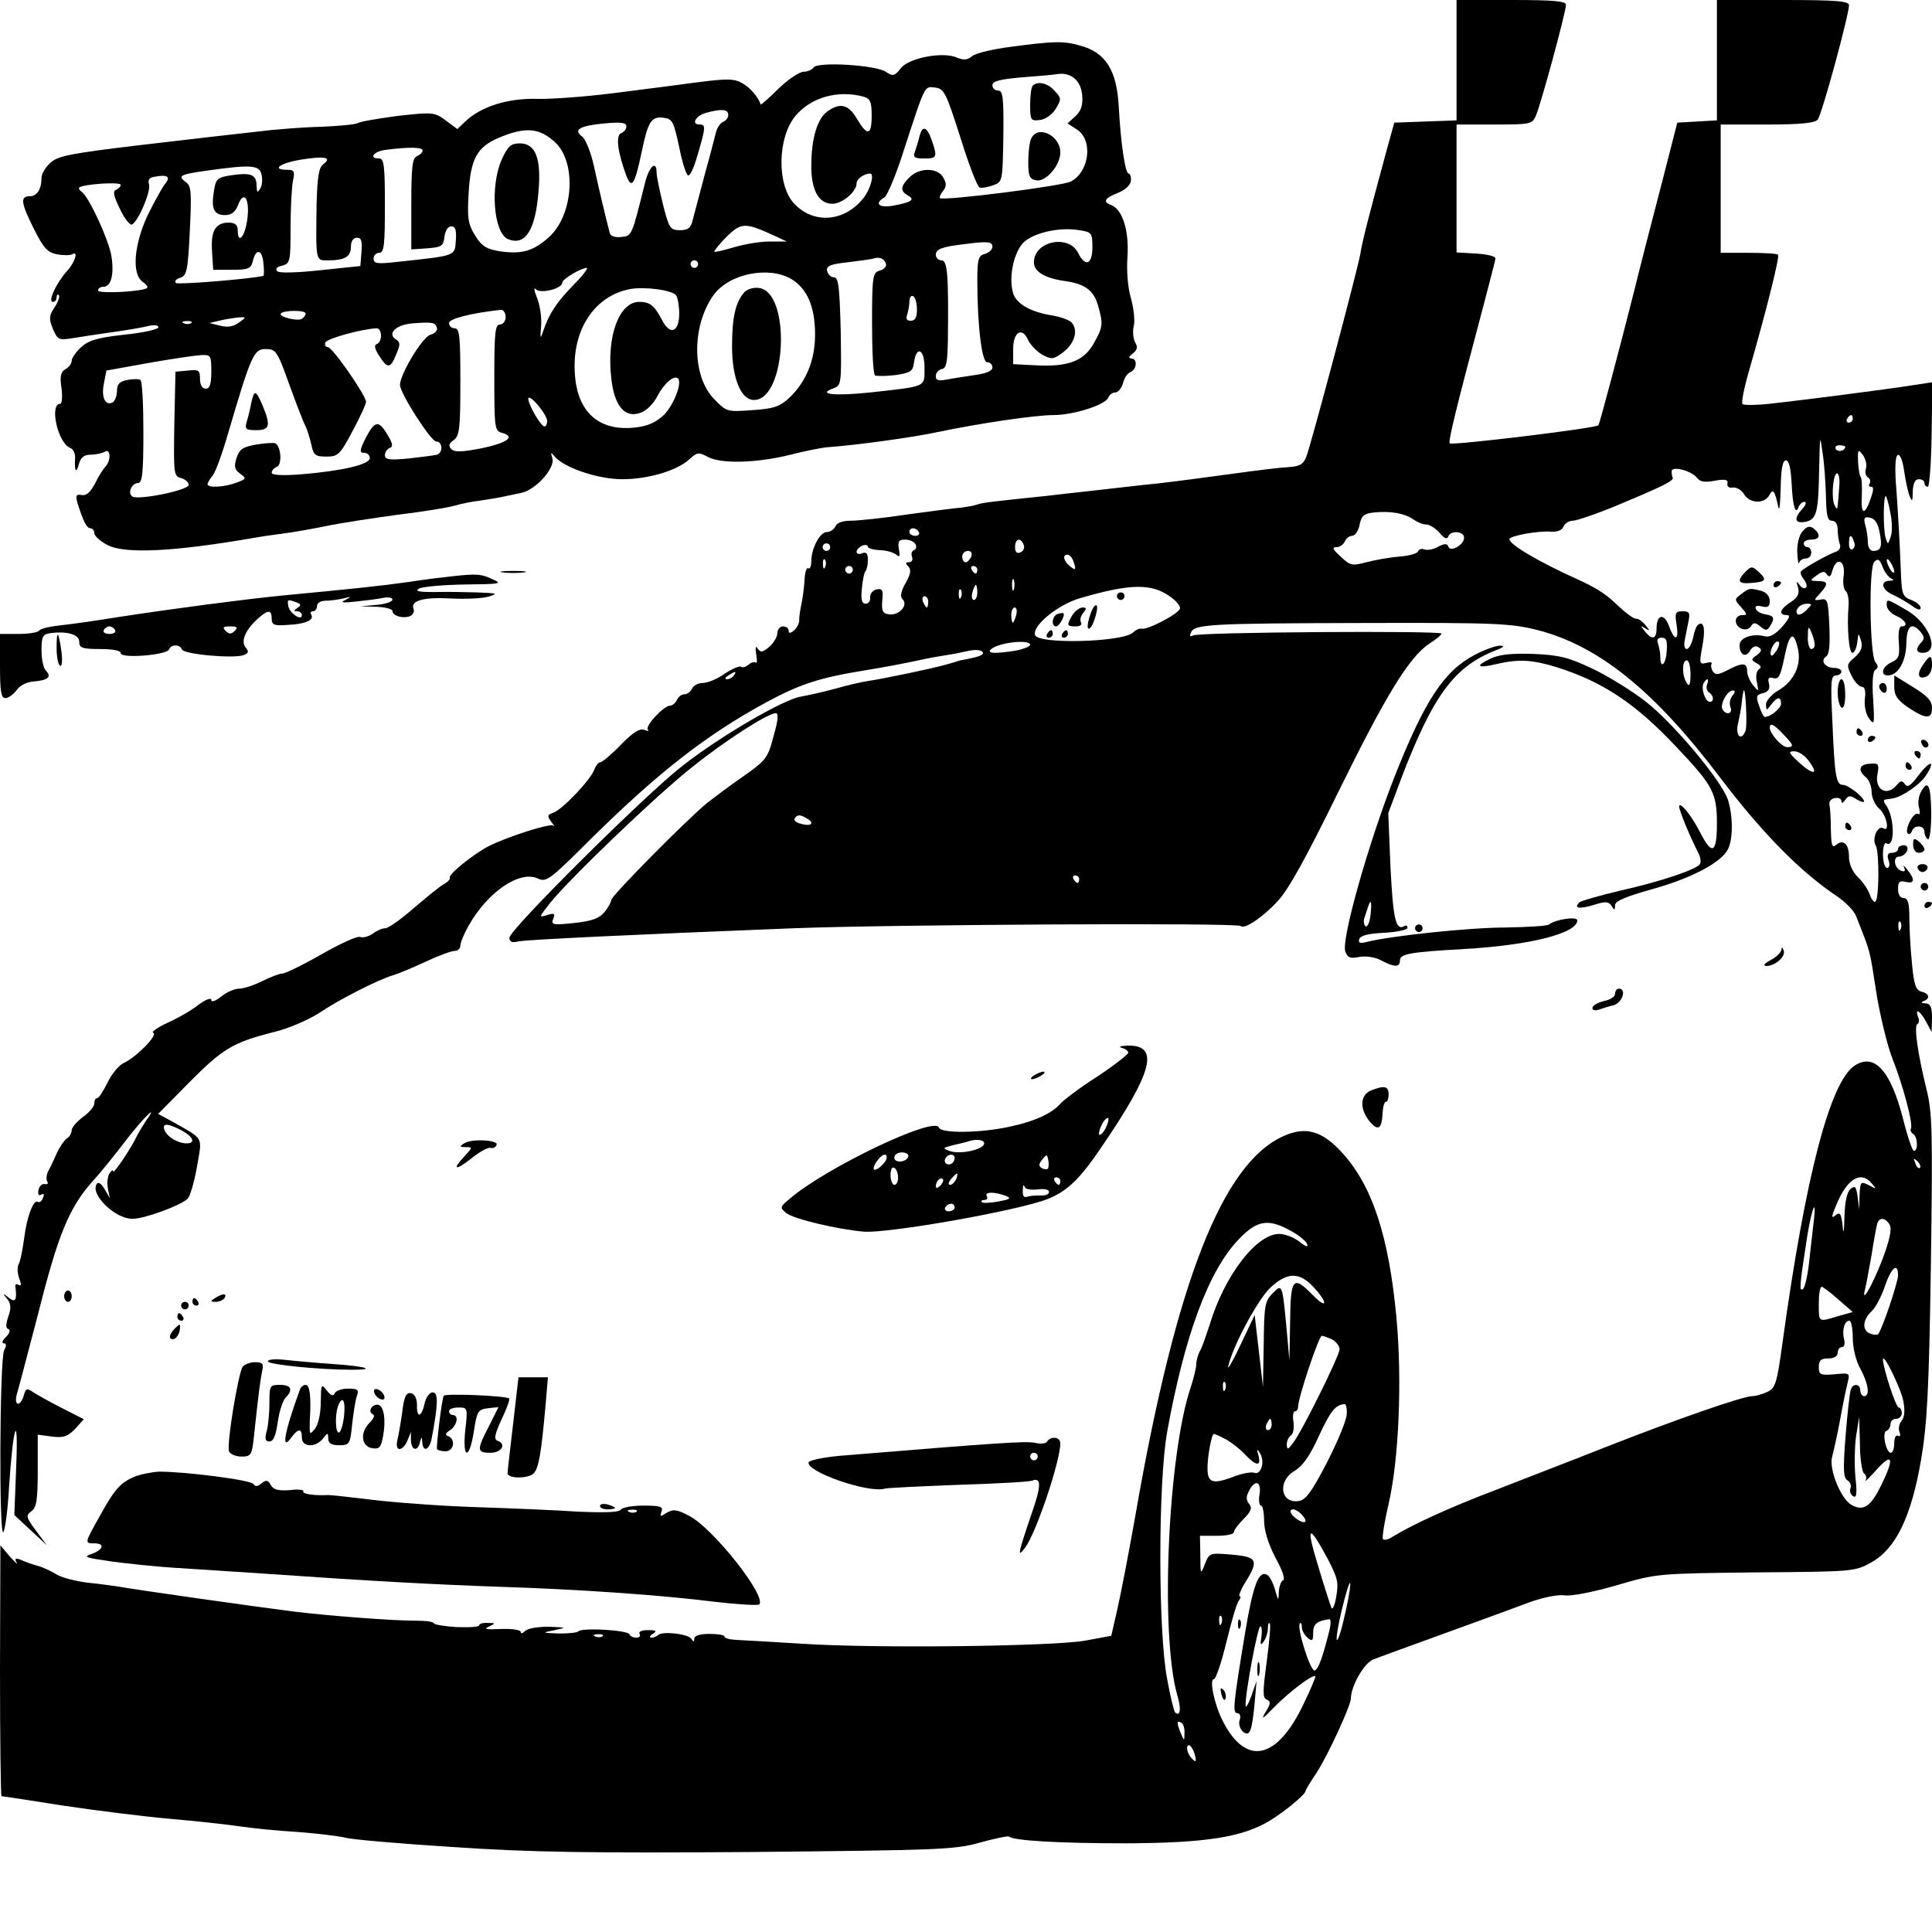 <?xml version="1.0" standalone="no"?>
<!DOCTYPE svg PUBLIC "-//W3C//DTD SVG 20010904//EN"
 "http://www.w3.org/TR/2001/REC-SVG-20010904/DTD/svg10.dtd">
<svg version="1.0" xmlns="http://www.w3.org/2000/svg"
 width="512pt" height="512pt" viewBox="0 0 512 512"
 preserveAspectRatio="xMidYMid meet">
<g transform="translate(0,512) scale(0.1,-0.1)"
fill="#000000" stroke="none">
<path d="M3860 4960 l0 -159 -82 -3 -83 -3 -18 -65 c-49 -180 -68 -254 -72
-283 -7 -41 -130 -503 -143 -537 -8 -21 -18 -26 -48 -28 -22 -1 -86 -9 -144
-17 -58 -8 -148 -20 -200 -26 -52 -5 -133 -15 -180 -20 -47 -5 -98 -11 -115
-13 -144 -15 -172 -18 -185 -23 -8 -3 -26 -6 -40 -8 -14 -1 -78 -9 -143 -18
-65 -10 -134 -17 -153 -17 -22 0 -37 -6 -40 -15 -4 -8 -14 -15 -23 -15 -18 0
-41 -43 -41 -78 0 -13 -4 -21 -8 -18 -5 3 -9 -12 -10 -32 -1 -20 -5 -48 -8
-62 -3 -14 -6 -33 -6 -42 1 -9 -6 -22 -14 -29 -10 -8 -14 -8 -14 0 0 6 -7 11
-15 11 -8 0 -15 -8 -15 -18 0 -10 -10 -26 -21 -36 -18 -15 -23 -16 -31 -5 -5
9 -7 4 -4 -15 3 -16 2 -26 -1 -22 -3 3 -12 1 -20 -6 -7 -6 -16 -8 -19 -5 -4 3
-23 -5 -43 -18 -19 -14 -46 -25 -59 -25 -12 0 -25 -7 -28 -15 -4 -8 -13 -15
-20 -15 -8 0 -17 -7 -20 -15 -4 -8 -12 -15 -18 -15 -17 0 -68 -55 -59 -64 4
-4 0 -4 -10 0 -12 4 -30 -7 -62 -40 -24 -25 -49 -46 -54 -46 -5 0 -12 -9 -16
-19 -8 -26 -85 -107 -109 -115 -16 -5 -16 -9 -5 -24 7 -9 10 -14 5 -10 -8 7
-123 -30 -172 -55 -40 -21 -106 -74 -102 -83 2 -4 -6 -12 -17 -18 -11 -6 -46
-35 -79 -63 -33 -29 -67 -53 -75 -53 -9 0 -24 -7 -34 -15 -11 -7 -25 -11 -33
-8 -7 3 -53 -18 -102 -46 -49 -28 -96 -51 -104 -51 -7 0 -31 -9 -53 -20 -22
-11 -49 -20 -61 -20 -12 0 -33 -9 -48 -21 -15 -12 -26 -16 -26 -9 0 7 -15 1
-33 -12 -17 -14 -55 -36 -82 -48 -28 -13 -45 -25 -39 -27 14 -5 -45 -65 -78
-80 -13 -6 -32 -29 -43 -52 -11 -22 -23 -41 -27 -41 -5 0 -8 -6 -8 -14 0 -8
-13 -24 -30 -36 -16 -12 -30 -28 -30 -35 0 -8 -6 -18 -13 -22 -6 -4 -18 -21
-26 -38 -7 -16 -17 -38 -23 -48 -5 -10 -6 -22 -3 -28 4 -5 1 -8 -6 -7 -7 2
-15 -5 -17 -16 -2 -11 0 -16 7 -12 7 4 9 1 5 -8 -3 -9 -9 -14 -14 -11 -11 7
-29 -39 -36 -97 -4 -29 -10 -60 -14 -67 -5 -8 -4 -26 1 -39 6 -16 6 -21 -2
-17 -6 4 -10 1 -8 -6 4 -35 0 -42 -18 -28 -16 13 -17 12 -4 -3 10 -13 11 -25
3 -47 -7 -21 -7 -31 0 -33 6 -2 4 -11 -6 -21 -10 -9 -12 -17 -6 -17 7 0 8 -6
1 -18 -12 -23 -14 -503 -2 -482 5 8 12 62 15 120 11 165 25 204 19 55 l-5
-130 43 -40 43 -40 -29 39 c-26 35 -27 40 -12 51 14 10 17 30 17 108 l0 95 37
-5 c31 -4 42 0 62 20 l23 26 -53 27 c-30 15 -64 34 -77 42 -21 14 -23 14 -29
-6 -3 -12 -10 -22 -15 -22 -6 0 -7 10 -4 23 4 12 29 109 57 215 53 211 82 281
144 351 23 25 62 74 88 108 45 59 91 104 54 53 -9 -14 -20 -32 -24 -40 -13
-29 -63 -104 -63 -94 0 5 -5 2 -10 -6 -5 -8 -7 -26 -4 -40 l5 -25 -14 24 c-9
15 -17 20 -21 13 -17 -28 49 -92 95 -92 32 0 127 35 146 53 7 7 18 45 25 85
14 82 20 71 -64 119 l-39 21 83 84 c89 90 117 106 224 133 38 9 91 32 119 50
55 37 156 88 195 100 14 4 53 20 87 36 34 16 69 29 78 29 8 0 15 6 15 14 0 8
10 32 22 53 50 89 135 147 183 125 23 -11 32 -4 143 107 178 175 303 273 463
360 89 48 140 65 264 85 50 8 112 20 139 26 27 6 61 12 75 14 14 2 40 7 57 11
18 4 34 3 38 -3 5 -8 -9 -13 -59 -22 -2 -1 -19 -6 -37 -11 -34 -10 -163 -37
-209 -44 -15 -2 -53 -11 -85 -20 -33 -9 -74 -18 -91 -21 -44 -6 -213 -104
-315 -184 -99 -77 -458 -434 -458 -455 0 -11 7 -14 23 -10 23 5 300 18 729 35
262 10 1177 15 1186 6 9 -10 59 23 99 67 28 30 77 119 161 291 125 254 187
356 241 391 17 11 31 22 31 26 0 8 -644 4 -658 -5 -8 -4 -10 -2 -6 7 8 23 49
25 460 26 350 1 388 -1 460 -19 161 -42 308 -160 482 -390 113 -149 214 -251
310 -315 22 -15 45 -38 51 -53 40 -103 34 -78 55 -212 10 -58 28 -132 41 -165
28 -71 56 -175 49 -186 -2 -4 0 -10 6 -14 12 -7 14 -45 2 -45 -4 0 -17 38 -29
86 -33 128 -76 174 -128 140 -65 -43 -130 -291 -191 -733 -15 -110 -19 -122
-41 -132 -13 -6 -31 -11 -40 -11 -24 0 -205 -63 -388 -135 -88 -35 -221 -86
-295 -115 -118 -45 -215 -89 -272 -124 -9 -6 -20 -8 -23 -5 -3 4 4 46 15 94
27 116 36 324 21 490 -20 218 -64 353 -145 441 -52 57 -96 70 -155 43 -161
-72 -284 -385 -391 -999 -18 -102 -40 -216 -49 -255 l-16 -70 -70 -13 c-87
-15 -555 -21 -750 -8 -77 5 -155 9 -172 10 -18 1 -33 4 -33 9 0 4 -18 7 -40 7
-25 0 -40 -5 -40 -12 0 -10 -2 -10 -8 -1 -8 13 -77 21 -88 10 -4 -4 -12 -7
-18 -7 -6 0 -4 5 4 10 12 8 9 10 -13 10 -16 0 -26 -4 -22 -10 3 -5 0 -10 -9
-10 -8 0 -16 4 -18 9 -4 11 -125 18 -135 8 -3 -4 -27 -6 -52 -6 -46 2 -46 2
-11 9 33 7 32 7 -16 9 -27 0 -55 -4 -62 -11 -7 -7 -12 -8 -12 -3 0 6 -24 9
-52 8 -39 -2 -48 0 -33 6 19 9 19 10 -2 10 -13 1 -23 -2 -23 -6 0 -5 -27 -6
-60 -5 -33 2 -60 7 -60 10 0 4 -21 7 -48 7 -64 0 -230 13 -322 24 -110 14
-420 58 -470 67 -14 2 -50 7 -80 10 -30 4 -66 13 -79 21 -13 8 -35 19 -50 23
-14 4 -35 11 -45 16 -15 6 -18 4 -12 -7 5 -8 -3 0 -18 16 l-25 30 -1 -332 c0
-183 2 -333 4 -333 2 0 75 -11 163 -25 87 -13 214 -29 283 -35 69 -6 152 -15
185 -20 33 -5 103 -12 155 -15 52 -4 109 -11 125 -15 17 -5 146 -16 288 -25
206 -14 366 -16 790 -13 496 5 537 6 604 25 40 11 74 18 77 16 11 -11 133 -18
311 -18 210 1 307 16 380 60 41 25 95 70 95 79 0 3 13 24 29 48 29 44 91 178
91 197 0 32 35 94 59 103 14 6 76 28 136 50 178 65 207 75 276 101 39 14 78
22 97 19 18 -2 75 9 137 27 106 31 107 31 368 34 259 2 263 2 307 27 64 36
105 120 131 271 16 95 21 181 26 514 5 359 4 407 -12 470 -23 94 -33 165 -24
171 5 2 6 11 2 19 -9 25 6 16 21 -12 l15 -28 1 38 c0 28 -4 37 -17 38 -11 0
-13 3 -5 6 18 7 15 20 -6 25 -15 4 -20 19 -25 74 -4 38 -7 93 -7 122 0 39 -4
52 -15 52 -9 0 -15 9 -15 24 0 19 4 23 20 19 24 -6 26 6 4 33 -8 10 -12 13 -8
5 4 -9 2 -12 -7 -9 -19 6 -24 38 -6 38 8 0 17 7 21 15 3 9 0 15 -9 15 -8 0
-15 -4 -15 -10 0 -5 -7 -10 -16 -10 -11 0 -14 -6 -9 -20 4 -11 2 -20 -4 -20
-6 0 -11 16 -11 36 0 19 4 33 9 29 24 -14 22 72 -2 103 -5 6 -6 13 -1 13 5 1
14 2 19 3 24 3 74 37 89 61 27 41 11 41 -20 0 -20 -27 -29 -33 -36 -23 -7 10
-11 10 -21 -2 -27 -33 -61 -12 -51 31 4 24 2 27 -20 25 -29 -1 -34 -17 -11
-36 8 -7 15 -24 15 -39 0 -15 9 -34 20 -44 20 -17 29 -64 11 -52 -15 9 -31
-28 -20 -46 10 -17 9 -149 -2 -149 -4 0 -11 9 -14 20 -4 11 -17 32 -31 45 -15
15 -24 36 -24 54 0 34 -15 48 -34 32 -11 -9 -13 -1 -14 41 0 29 -2 59 -4 67
-1 7 5 15 15 16 9 2 17 -2 17 -8 0 -7 4 -5 10 3 8 12 13 13 30 2 11 -7 20 -9
20 -6 0 11 -42 44 -56 44 -18 0 -22 22 -28 168 -5 104 -4 122 9 122 8 0 15 5
15 10 0 6 -9 10 -19 10 -24 0 -38 19 -22 30 9 5 11 31 9 81 -3 68 -5 74 -23
70 -19 -3 -19 -2 -2 16 23 26 22 33 -5 33 -22 1 -23 1 -4 15 16 12 22 12 28 2
6 -8 10 -5 14 11 11 38 35 27 30 -13 -3 -19 0 -37 5 -41 5 -3 9 -20 8 -37 -5
-61 1 -127 10 -127 5 0 11 12 13 28 3 26 3 26 10 4 5 -17 0 -29 -17 -44 -21
-18 -22 -21 -8 -49 8 -16 20 -29 27 -29 8 0 11 -12 8 -32 -2 -19 3 -42 12 -53
13 -18 14 -14 10 52 -3 45 -1 74 6 78 8 5 8 11 0 20 -15 19 -18 251 -3 266 10
10 14 7 22 -13 5 -14 16 -28 23 -31 8 -4 7 -6 -4 -6 -27 -1 -21 -25 10 -38 15
-7 37 -20 50 -29 13 -10 22 -12 22 -5 0 6 -11 16 -25 21 -22 8 -25 16 -27 62
-4 101 -6 133 -12 225 -5 57 -4 93 3 97 6 4 13 -14 17 -41 4 -27 10 -57 15
-68 6 -16 8 -14 8 13 1 21 6 32 16 32 8 0 15 -4 15 -10 0 -5 4 -10 9 -10 4 0
9 62 10 139 l2 138 -53 -8 c-69 -11 -295 -40 -378 -49 -36 -4 -68 -4 -72 -1
-4 3 4 43 17 88 45 156 82 303 77 308 -3 3 -38 5 -79 5 l-73 0 0 170 0 170
124 0 c87 0 126 4 133 13 11 12 83 278 83 303 0 11 -31 14 -175 14 l-175 0 0
-159 0 -160 -52 -3 -53 -3 -41 -160 c-23 -88 -56 -216 -73 -285 -35 -139 -92
-354 -95 -357 -7 -8 -388 -54 -394 -48 -5 4 18 97 88 360 17 66 33 125 33 130
1 6 -22 11 -50 13 l-53 3 0 170 0 169 100 0 c95 0 101 1 110 23 13 28 80 276
80 294 0 10 -31 13 -145 13 l-145 0 0 -160z m1050 -950 c0 -5 -5 -10 -11 -10
-5 0 -7 5 -4 10 3 6 8 10 11 10 2 0 4 -4 4 -10z m-71 -207 c1 -49 4 -63 16
-63 9 0 15 -9 15 -24 0 -13 3 -31 6 -39 3 -8 -2 -17 -13 -20 -19 -7 -81 -41
-90 -51 -3 -3 0 -12 7 -21 7 -9 10 -19 6 -22 -4 -4 -12 -1 -17 7 -8 12 -9 10
-4 -7 4 -16 0 -26 -20 -39 -28 -18 -33 -34 -10 -34 11 0 7 -9 -12 -31 -19 -21
-34 -29 -47 -25 -32 8 -66 -4 -66 -24 0 -26 17 -34 28 -14 6 10 14 14 22 9 10
-6 9 -11 -4 -21 -16 -11 -16 -13 0 -22 11 -6 13 -11 5 -16 -6 -4 -9 -19 -5
-34 5 -26 5 -26 -10 -8 -9 11 -16 28 -16 38 0 22 -12 23 -52 2 -25 -13 -32
-13 -39 -3 -4 7 -6 16 -3 20 2 4 -4 5 -15 2 -17 -4 -18 -1 -10 42 9 47 5 70
-10 60 -5 -2 -11 -18 -14 -35 -4 -16 -11 -30 -17 -30 -6 0 -8 11 -5 25 3 14 7
36 10 50 4 21 2 25 -16 25 -19 0 -21 -4 -16 -35 7 -43 -5 -46 -20 -4 -13 35
-33 31 -33 -7 0 -28 -12 -31 -31 -7 -12 15 -12 16 1 8 13 -8 13 -7 1 8 -7 9
-18 17 -23 17 -9 0 -25 11 -61 45 -26 24 -51 39 -97 60 -100 45 -180 92 -180
106 0 9 77 23 111 20 16 -1 29 4 32 13 4 9 15 16 25 16 10 0 66 19 123 43 115
48 145 63 142 71 -2 3 -3 11 -3 17 0 15 52 2 67 -17 8 -11 21 -13 47 -8 28 5
36 3 34 -7 -2 -8 4 -13 14 -11 10 1 23 -6 30 -18 16 -25 54 -26 67 -2 10 18
14 13 24 -33 3 -11 5 13 6 53 1 50 5 72 14 72 8 0 13 -21 15 -62 3 -62 11 -85
19 -60 3 6 9 12 15 12 6 0 4 -8 -5 -18 -24 -26 -21 -40 7 -35 31 6 35 25 37
143 2 88 2 91 9 40 5 -30 8 -83 9 -117z m51 133 c0 -11 -19 -15 -25 -6 -3 5 1
10 9 10 9 0 16 -2 16 -4z m55 -57 c-3 -10 -1 -20 5 -24 6 -3 8 -11 5 -16 -4
-5 -2 -9 4 -9 7 0 6 -10 -1 -30 -16 -47 -27 -45 -24 5 1 25 0 48 -3 51 -3 3
-6 21 -7 41 -1 32 0 34 13 17 7 -10 11 -26 8 -35z m-71 -51 c-1 -18 -3 -40 -4
-48 -1 -11 -3 -10 -9 3 -9 23 -2 89 9 82 4 -3 6 -19 4 -37z m136 -69 c5 -24 5
-52 0 -63 -7 -20 -7 -20 -13 -1 -7 23 -6 117 1 110 2 -2 8 -23 12 -46z m-1265
-15 c11 -8 26 -14 35 -14 9 0 24 -10 35 -22 12 -15 20 -18 23 -10 5 17 42 15
42 -3 0 -19 -37 -40 -42 -23 -3 8 -10 8 -27 -1 -12 -7 -29 -10 -36 -7 -8 3
-15 0 -17 -5 -2 -6 -24 -12 -49 -14 -26 -2 -65 -9 -88 -15 -38 -10 -43 -9 -68
15 -21 19 -24 25 -11 25 9 0 18 7 22 15 3 8 12 15 19 15 8 0 17 13 20 29 5 25
12 30 39 33 44 4 79 -2 103 -18z m1236 -34 c8 -39 4 -50 -17 -50 -8 0 -14 10
-14 23 0 12 -3 33 -7 46 -5 19 -2 22 13 19 12 -2 21 -15 25 -38z m-2546 0 c3
-5 -1 -10 -9 -10 -9 0 -16 5 -16 10 0 6 4 10 9 10 6 0 13 -4 16 -10z m2478
-25 c4 -8 2 -17 -3 -20 -6 -4 -10 3 -10 14 0 25 6 27 13 6z m-2487 -7 c4 -6 2
-14 -4 -16 -6 -2 -8 -10 -5 -18 3 -8 -1 -14 -8 -14 -10 0 -10 -3 -2 -11 8 -8
7 -20 -7 -44 -13 -23 -15 -36 -8 -43 16 -16 -10 -44 -36 -40 -17 2 -20 9 -18
36 3 28 1 33 -15 30 -10 -2 -17 -11 -17 -21 1 -9 -4 -17 -12 -17 -10 0 -13 11
-10 40 2 22 6 43 10 47 3 3 6 17 6 29 0 17 -4 22 -15 18 -8 -4 -15 -2 -15 4 0
5 7 12 15 16 8 3 15 2 15 -3 0 -4 14 -8 31 -9 17 0 36 -6 43 -11 10 -9 12 -6
8 14 -3 20 0 25 16 25 12 0 24 -5 28 -12z m287 -2 c3 -8 -1 -17 -9 -20 -9 -4
-14 1 -14 14 0 23 15 27 23 6z m-513 -6 c0 -5 -4 -10 -10 -10 -5 0 -10 5 -10
10 0 6 5 10 10 10 6 0 10 -4 10 -10z m374 -25 c-4 -8 -10 -15 -15 -15 -5 0 -9
7 -9 15 0 8 7 15 15 15 9 0 12 -6 9 -15z m270 -11 c9 -24 7 -28 -9 -14 -17 14
-20 30 -6 30 5 0 12 -7 15 -16z m-657 -16 c-3 -8 -6 -5 -6 6 -1 11 2 17 5 13
3 -3 4 -12 1 -19z m2833 -13 c0 -5 -5 -3 -10 5 -5 8 -10 20 -10 25 0 6 5 3 10
-5 5 -8 10 -19 10 -25z m-2760 5 c0 -5 -4 -10 -10 -10 -5 0 -10 5 -10 10 0 6
5 10 10 10 6 0 10 -4 10 -10z m330 0 c0 -5 -2 -10 -4 -10 -3 0 -8 5 -11 10 -3
6 -1 10 4 10 6 0 11 -4 11 -10z m97 -52 c-3 -7 -5 -2 -5 12 0 14 2 19 5 13 2
-7 2 -19 0 -25z m-97 -8 c0 -11 -4 -20 -9 -20 -5 0 -7 9 -4 20 3 11 7 20 9 20
2 0 4 -9 4 -20z m511 -11 c17 -12 28 -26 26 -32 -4 -14 -88 -58 -102 -53 -5 1
-15 -3 -22 -10 -27 -26 -252 -32 -260 -7 -8 25 61 81 120 98 134 39 189 39
238 4z m-554 -1 c-3 -8 -6 -5 -6 6 -1 11 2 17 5 13 3 -3 4 -12 1 -19z m-87
-13 c0 -8 -2 -15 -4 -15 -2 0 -6 7 -10 15 -3 8 -1 15 4 15 6 0 10 -7 10 -15z
m2327 -22 c-9 -9 -19 -14 -23 -11 -10 10 6 28 24 28 15 0 15 -1 -1 -17z
m-2094 -13 c-3 -11 -7 -20 -9 -20 -2 0 -4 9 -4 20 0 11 4 20 9 20 5 0 7 -9 4
-20z m2116 -77 c1 -7 -3 -13 -9 -13 -5 0 -10 15 -9 33 0 27 2 29 9 12 5 -11 9
-26 9 -32z m-44 -14 c9 -42 -11 -84 -51 -108 -19 -11 -34 -28 -34 -38 1 -17 1
-17 14 0 16 21 26 22 26 2 0 -12 -28 -35 -43 -35 -3 0 -10 13 -15 29 -9 25 -8
30 10 34 15 4 19 12 16 25 -4 15 -1 18 12 15 14 -4 19 7 29 56 13 65 25 71 36
20z m-348 -4 c-2 -36 -17 -50 -17 -16 0 11 -3 26 -6 35 -4 11 -1 16 10 16 12
0 15 -8 13 -35z m-1687 16 c0 -4 -17 -11 -37 -15 -55 -9 -79 -8 -67 3 18 18
104 28 104 12z m1980 -12 c-7 -11 -14 -19 -16 -16 -7 7 7 37 17 37 6 0 5 -9
-1 -21z m-230 -66 c0 -28 -3 -34 -10 -23 -13 20 -13 60 0 60 6 0 10 -17 10
-37z m-2535 -3 c-3 -5 -12 -10 -18 -10 -7 0 -6 4 3 10 19 12 23 12 15 0z
m2579 -24 c-3 -8 -1 -17 5 -21 13 -8 14 -25 2 -25 -12 0 -24 37 -16 50 9 15
15 12 9 -4z m67 -30 c-6 -7 -9 -21 -5 -30 7 -17 -11 -23 -21 -6 -8 12 12 50
27 50 7 0 7 -4 -1 -14z m35 -92 c-11 -30 -28 -14 -20 19 4 17 9 43 10 57 1 14
4 27 5 30 5 10 10 -93 5 -106z m-2576 -15 c-15 -58 -20 -64 -81 -107 -35 -24
-77 -56 -94 -69 -54 -44 -255 -247 -255 -258 0 -5 -8 -20 -18 -32 -13 -16 -32
-24 -80 -29 -57 -6 -62 -5 -56 11 6 14 3 16 -16 10 -23 -7 -22 -6 7 31 50 63
281 285 376 360 88 71 202 144 223 144 8 0 6 -19 -6 -61z m2676 5 c28 -29 29
-34 10 -34 -14 0 -46 36 -46 52 0 14 12 8 36 -18z m67 -70 c28 -37 14 -40 -25
-5 -28 26 -30 30 -13 30 11 0 28 -11 38 -25z m-2653 -154 c20 -12 9 -21 -18
-13 -12 3 -19 9 -16 14 7 11 15 11 34 -1z m720 -160 c0 -5 -2 -10 -4 -10 -3 0
-8 5 -11 10 -3 6 -1 10 4 10 6 0 11 -4 11 -10z m2177 -132 c-3 -8 -6 -5 -6 6
-1 11 2 17 5 13 3 -3 4 -12 1 -19z m-4557 -533 c32 -17 40 -35 14 -35 -22 0
-51 17 -58 35 -7 19 7 19 44 0z m4608 -100 c-3 -3 -9 2 -12 12 -6 14 -5 15 5
6 7 -7 10 -15 7 -18z m-127 -42 c13 -15 12 -15 -8 -4 -22 11 -23 10 -25 -26
l-1 -38 -4 33 c-4 28 -7 31 -19 21 -9 -7 -15 -34 -16 -73 -1 -43 -3 -50 -5
-23 -4 32 -7 36 -19 26 -11 -9 -11 -4 2 27 29 71 66 93 95 57z m-155 -105 c-3
-24 -8 -71 -12 -106 -4 -34 -11 -65 -16 -68 -10 -7 -10 3 12 144 13 77 25 101
16 30z m202 -4 c6 -11 0 -40 -20 -93 -28 -72 -57 -121 -45 -76 3 11 10 52 17
90 6 39 13 76 15 83 6 17 22 15 33 -4z m-1587 -16 c21 -11 41 -28 43 -35 4 -9
-4 -7 -20 6 -15 12 -39 21 -54 21 -60 0 -145 -110 -184 -240 -10 -30 -21 -63
-27 -72 -5 -10 -9 -26 -9 -35 0 -10 -7 -36 -14 -58 -61 -178 -82 -656 -36
-818 11 -36 8 -58 -6 -45 -3 3 -13 44 -21 89 -24 124 -24 518 0 654 46 255
110 429 191 512 48 50 78 54 137 21z m1609 -118 c0 -18 -43 -146 -53 -156 -2
-2 -12 -2 -21 2 -22 8 -20 37 4 59 10 9 26 39 35 66 17 50 35 65 35 29z
m-1549 -31 c39 -42 37 -61 -2 -21 -52 53 -59 46 -60 -70 l-2 -103 -8 90 c-11
114 -11 113 -37 87 -20 -20 -22 -33 -23 -134 l-2 -113 -11 95 -11 95 -38 -80
c-21 -44 -35 -69 -32 -55 14 57 78 175 111 207 45 42 77 43 115 2z m1391 -33
l38 -33 -39 -11 c-53 -16 -51 -17 -51 33 0 25 3 45 8 45 4 -1 24 -16 44 -34z
m38 -101 c0 -26 8 -61 20 -82 22 -41 26 -73 10 -73 -5 0 -10 7 -10 15 0 18
-19 20 -25 3 -3 -7 -9 -62 -14 -123 -7 -89 -6 -112 5 -118 7 -4 11 -14 8 -21
-3 -8 0 -17 7 -21 9 -6 11 6 6 51 -3 32 -2 82 2 109 l8 50 2 -72 c0 -39 6 -75
11 -78 6 -4 7 -12 4 -18 -4 -7 9 6 29 28 43 48 48 31 12 -42 -28 -56 -46 -68
-77 -52 -29 15 -61 94 -53 127 4 15 14 59 21 97 7 39 16 83 20 99 7 28 7 28
-35 24 -37 -3 -41 -1 -41 19 0 18 6 23 25 23 16 0 25 6 25 15 0 8 5 15 11 15
7 0 9 9 6 21 -6 24 1 49 14 49 5 0 9 -20 9 -45z m-1379 -5 c10 -6 19 -17 19
-26 0 -16 -100 -219 -124 -249 -13 -17 -15 -18 -16 -3 0 9 5 20 11 24 6 3 9
19 7 35 -3 16 -1 29 4 29 4 0 8 5 8 11 0 25 55 189 63 189 4 0 17 -5 28 -10z
m1513 -163 c5 -25 3 -44 -5 -53 -6 -7 -9 -21 -5 -29 3 -9 2 -13 -4 -10 -6 3
-10 -5 -10 -19 0 -14 -4 -26 -9 -26 -13 0 -24 54 -12 58 6 2 11 10 11 18 0 8
7 14 15 14 8 0 15 7 15 15 0 8 -4 15 -8 15 -8 0 -42 106 -42 127 0 21 48 -77
54 -110z m-1797 31 c-3 -8 -6 -5 -6 6 -1 11 2 17 5 13 3 -3 4 -12 1 -19z m322
-65 c0 -16 -24 -73 -52 -128 -41 -79 -57 -101 -76 -103 -48 -7 -56 54 -10 80
21 13 40 39 64 92 31 67 44 83 68 85 4 1 7 -11 6 -26z m-199 -28 c0 -8 -4 -15
-10 -15 -5 0 -7 7 -4 15 4 8 8 15 10 15 2 0 4 -7 4 -15z m-122 -39 c15 -8 38
-26 51 -40 30 -32 44 -33 36 -3 -5 17 -4 19 4 6 14 -22 3 -59 -15 -52 -8 3
-35 -2 -59 -12 -52 -19 -65 -14 -65 24 0 33 11 91 17 91 2 0 16 -6 31 -14z
m90 -146 c-3 -16 -1 -30 4 -30 4 0 8 -18 8 -40 0 -26 11 -61 30 -98 18 -32 27
-58 20 -60 -5 -2 -10 -16 -11 -30 -1 -26 -1 -26 -10 5 -5 18 -14 35 -20 39
-23 14 -38 -25 -59 -151 -32 -193 -34 -215 -21 -215 7 0 10 -8 6 -19 -3 -10 1
-23 9 -30 18 -15 24 1 31 77 l5 57 -14 -40 c-8 -22 -15 -33 -15 -25 -2 28 32
210 39 210 4 0 5 -12 3 -27 -4 -22 -2 -25 6 -13 6 8 11 24 11 34 0 11 2 17 5
14 3 -3 -1 -48 -8 -101 -11 -81 -11 -97 0 -101 11 -5 11 -11 -3 -33 -13 -22
-8 -19 22 12 39 40 103 89 110 83 1 -2 -13 -36 -32 -75 -70 -147 -152 -164
-213 -45 -23 45 -37 112 -24 112 5 0 20 44 33 98 13 53 27 103 33 110 5 6 6
12 2 12 -3 0 2 15 13 33 39 62 35 71 -33 77 -59 5 -60 5 -72 -25 -11 -29 -12
-28 -12 23 l-1 52 45 0 c25 0 45 4 45 10 0 5 12 21 26 35 20 20 23 29 14 40
-8 10 -8 19 0 34 16 31 33 26 28 -9z m110 -52 c19 -19 14 -29 -8 -16 -20 13
-27 28 -12 28 4 0 13 -5 20 -12z m71 -120 c26 -50 29 -62 22 -100 -4 -24 -10
-36 -13 -28 -3 8 -20 60 -36 114 -32 105 -24 109 27 14z m46 -143 c-9 -42 -19
-74 -22 -71 -3 2 3 39 13 80 10 42 20 74 22 71 2 -2 -3 -38 -13 -80z m-328
-27 c-3 -8 -6 -5 -6 6 -1 11 2 17 5 13 3 -3 4 -12 1 -19z m287 -15 c-18 -73
-30 -107 -40 -110 -11 -4 -49 116 -39 125 3 3 5 -2 5 -10 0 -9 7 -21 15 -28
13 -11 15 -8 15 13 0 23 9 31 43 36 4 0 4 -11 1 -26z m-1927 -19 c-3 -3 -12
-4 -19 -1 -8 3 -5 6 6 6 11 1 17 -2 13 -5z m1542 -257 c0 -21 -1 -21 -9 -2
-12 28 -12 37 0 30 6 -3 10 -16 9 -28z m30 -72 c0 -5 -6 -1 -14 9 -8 10 -11
24 -8 29 6 10 21 -16 22 -38z"/>
<path d="M4777 3712 c-9 -10 -15 -33 -14 -56 1 -21 3 -34 5 -27 2 6 10 11 18
11 8 0 14 7 14 15 0 8 -4 15 -10 15 -5 0 -10 5 -10 10 0 6 9 10 20 10 23 0 26
13 7 29 -11 8 -18 7 -30 -7z"/>
<path d="M4626 3605 c-24 -24 -20 -33 14 -30 40 3 44 8 21 29 -17 16 -20 16
-35 1z"/>
<path d="M4700 3569 c0 -5 5 -7 10 -4 6 3 10 8 10 11 0 2 -4 4 -10 4 -5 0 -10
-5 -10 -11z"/>
<path d="M4615 3546 c-19 -14 -19 -15 -1 -35 17 -19 17 -21 3 -21 -10 0 -17
-7 -17 -15 0 -21 30 -31 40 -15 7 11 11 11 25 0 14 -12 18 -12 26 1 13 21 11
27 -13 31 -12 2 -23 8 -25 15 -3 7 3 9 16 6 16 -4 21 -1 21 15 0 12 -9 22 -22
26 -31 8 -32 8 -53 -8z"/>
<path d="M2960 3540 c0 -5 5 -10 10 -10 6 0 10 5 10 10 0 6 -4 10 -10 10 -5 0
-10 -4 -10 -10z"/>
<path d="M2891 3496 c-6 -16 -10 -34 -8 -40 3 -6 10 2 16 18 6 16 10 34 8 40
-3 6 -10 -2 -16 -18z"/>
<path d="M2842 3490 c-16 -27 -15 -30 9 -30 11 0 17 4 14 10 -4 6 -1 17 5 25
10 12 10 15 -1 15 -8 0 -20 -9 -27 -20z"/>
<path d="M2803 3493 c-15 -5 -18 -33 -4 -33 8 0 25 30 19 35 -2 1 -9 0 -15 -2z"/>
<path d="M2775 3440 c-3 -5 -1 -10 4 -10 6 0 11 5 11 10 0 6 -2 10 -4 10 -3 0
-8 -4 -11 -10z"/>
<path d="M2815 3440 c-3 -5 -1 -10 4 -10 6 0 11 5 11 10 0 6 -2 10 -4 10 -3 0
-8 -4 -11 -10z"/>
<path d="M3281 814 c0 -11 3 -14 6 -6 3 7 2 16 -1 19 -3 4 -6 -2 -5 -13z"/>
<path d="M3332 695 c0 -16 2 -22 5 -12 2 9 2 23 0 30 -3 6 -5 -1 -5 -18z"/>
<path d="M3237 629 c4 -13 8 -18 11 -10 2 7 -1 18 -6 23 -8 8 -9 4 -5 -13z"/>
<path d="M2679 4996 c-47 -6 -94 -17 -103 -25 -12 -10 -22 -11 -39 -4 -37 17
-127 0 -149 -27 -17 -22 -22 -23 -41 -10 -28 18 -182 27 -191 11 -4 -6 -16
-11 -26 -11 -11 0 -41 -20 -67 -45 -25 -25 -47 -44 -47 -42 -6 19 -28 45 -48
56 -22 13 -40 13 -119 3 -52 -7 -152 -20 -224 -29 -71 -9 -162 -16 -202 -15
-77 2 -148 -20 -190 -60 l-21 -20 -31 23 c-30 22 -34 22 -126 12 -52 -7 -100
-15 -106 -19 -7 -4 -51 -8 -98 -10 -47 -1 -124 -7 -171 -13 -47 -5 -184 -21
-304 -35 -192 -23 -223 -29 -243 -48 -13 -12 -23 -29 -23 -39 0 -31 -12 -49
-31 -49 -26 0 -24 -17 11 -87 25 -50 36 -62 61 -67 17 -3 35 -3 40 0 18 11 8
-21 -14 -45 -28 -31 -51 -81 -37 -81 6 0 10 5 10 12 0 6 3 9 6 6 3 -4 -2 -18
-11 -32 -15 -22 -16 -30 -5 -57 13 -30 15 -31 54 -25 23 4 70 11 106 16 36 5
77 12 93 16 15 4 27 2 27 -3 0 -6 -41 -15 -91 -20 -71 -8 -95 -15 -115 -34
-13 -12 -24 -28 -24 -35 0 -7 -7 -17 -16 -22 -13 -7 -16 -19 -11 -51 3 -22 1
-41 -3 -41 -30 0 -7 -104 26 -117 8 -3 14 -15 13 -27 -2 -35 3 -43 10 -16 5
18 14 25 31 25 14 0 31 4 38 8 15 10 17 -24 1 -40 -5 -5 -18 -25 -27 -44 -12
-23 -23 -33 -35 -31 -15 3 -17 -1 -12 -20 16 -51 25 -68 35 -68 5 0 10 -6 10
-13 0 -7 15 -21 34 -31 46 -25 179 -18 391 19 17 3 50 8 75 11 24 3 76 12 115
20 38 8 124 21 190 30 66 8 134 19 150 24 17 5 46 11 65 13 19 3 46 7 60 10
14 3 37 8 52 11 38 8 89 65 82 91 -5 18 -5 18 7 4 26 -29 114 -59 178 -59 69
0 146 23 178 53 21 19 25 19 49 6 36 -19 131 -16 219 6 39 10 84 19 100 20 72
5 226 26 290 40 110 23 258 45 307 45 53 0 137 27 145 46 3 8 11 14 19 14 7 0
16 11 20 24 3 14 12 27 20 30 17 7 19 36 2 36 -8 1 -7 5 4 13 12 10 14 17 6
30 -5 10 -7 30 -3 45 3 15 -1 47 -8 72 -8 27 -12 72 -9 111 4 69 -13 124 -44
136 -22 8 -17 18 19 32 20 8 33 21 34 32 1 10 -2 19 -6 19 -9 0 -21 81 -26
175 -5 99 -35 146 -102 164 -45 13 -70 12 -184 -3z m189 -129 c2 -26 -3 -41
-18 -55 l-21 -19 26 -17 c42 -28 32 -111 -17 -137 -22 -12 -339 -52 -347 -44
-2 3 2 11 8 19 9 11 10 20 1 35 -14 27 -63 28 -90 1 -24 -24 -25 -36 -4 -48
20 -11 10 -18 -39 -27 -38 -7 -51 6 -23 22 7 4 30 58 49 118 60 184 56 176 85
173 24 -3 29 -13 67 -132 22 -71 45 -131 51 -133 6 -2 22 1 36 6 25 9 25 11
27 130 1 103 -1 121 -14 121 -8 0 -15 6 -15 14 0 11 20 16 78 21 42 3 86 7 97
9 34 4 60 -18 63 -57z m-580 -3 c18 -5 22 -13 22 -50 0 -53 -11 -56 -39 -9
-22 38 -44 44 -78 20 -27 -19 -43 -72 -43 -145 0 -65 20 -100 56 -100 26 0 64
32 64 54 0 12 20 26 36 26 12 0 1 -41 -17 -64 -50 -64 -132 -71 -184 -16 -47
49 -45 177 4 234 41 48 111 68 179 50z m-358 -48 c0 -8 -6 -16 -14 -19 -7 -3
-16 -16 -19 -29 -3 -13 -16 -63 -30 -113 -13 -49 -27 -102 -31 -117 -5 -22
-12 -28 -34 -28 -26 0 -29 5 -45 68 -9 37 -17 75 -17 85 0 33 -19 17 -30 -25
-36 -144 -35 -143 -63 -146 -16 -2 -29 2 -31 10 -11 42 -30 122 -42 178 -8 36
-22 71 -31 78 -25 18 -7 29 60 35 43 4 57 2 57 -8 0 -7 -6 -15 -14 -18 -15 -6
-9 -51 14 -113 14 -36 22 -24 40 61 17 83 26 97 58 93 24 -3 27 -9 42 -78 8
-41 19 -75 24 -75 5 0 14 19 21 42 26 87 26 93 9 93 -23 0 -11 23 17 31 40 11
59 10 59 -5z m-457 -75 c56 -55 46 -194 -20 -251 -41 -36 -70 -44 -128 -36
-36 6 -48 13 -66 42 -19 31 -21 46 -17 113 5 89 22 121 78 145 72 31 110 28
153 -13z m-353 -20 c0 -5 -7 -11 -15 -15 -12 -4 -15 -28 -15 -126 l0 -121 43
3 c38 3 42 6 45 31 2 16 9 27 18 27 11 0 14 -10 12 -37 -3 -42 3 -40 -155 -57
-53 -6 -63 -5 -63 9 0 8 7 15 15 15 13 0 15 21 15 125 0 104 -2 125 -15 125
-29 0 -15 19 18 23 62 8 97 7 97 -2z m-263 -36 c-12 -9 -16 -32 -18 -106 -2
-153 -3 -149 30 -149 45 0 61 10 61 36 0 15 6 24 16 24 12 0 14 -9 12 -37 l-3
-38 -105 -11 c-65 -7 -109 -8 -115 -3 -6 6 -2 12 13 15 21 6 22 12 22 99 0 51
3 107 6 124 6 27 4 31 -15 31 -43 0 -19 18 37 27 63 10 83 6 59 -12z m-164
-27 c3 -12 2 -29 -3 -37 -8 -13 -9 -12 -10 6 0 30 -14 36 -64 29 -40 -6 -44
-9 -49 -42 -8 -47 0 -64 29 -64 17 0 28 8 35 27 16 42 32 14 24 -41 -7 -46
-25 -64 -25 -26 0 14 -7 20 -24 20 -35 0 -48 -22 -44 -77 l3 -48 50 0 c43 0
50 3 55 23 8 35 25 31 28 -5 2 -18 2 -33 0 -34 -31 -8 -225 -24 -232 -19 -4 5
1 11 12 14 17 6 20 19 25 124 5 101 4 119 -10 129 -23 17 -17 21 57 31 114 16
137 15 143 -10z m-256 -26 c-8 -10 -28 -47 -46 -83 -36 -78 -42 -154 -14 -175
10 -7 16 -14 13 -17 -11 -10 -130 -16 -130 -7 0 6 6 10 14 10 21 0 29 34 21
83 -8 44 -60 157 -79 169 -6 4 -8 9 -6 11 10 9 110 16 110 7 0 -4 -6 -10 -12
-13 -10 -3 -7 -16 10 -51 12 -26 27 -44 32 -41 18 11 50 88 45 106 -4 13 1 19
17 21 33 6 41 -1 25 -20z m1618 -138 l30 -14 -45 0 c-25 0 -67 -7 -94 -15 -27
-8 -51 -14 -53 -12 -1 2 13 20 33 40 39 38 49 38 129 1z m840 -29 c0 -46 -19
-54 -38 -15 -25 50 -117 31 -117 -25 0 -25 28 -42 83 -50 52 -7 76 -25 87 -65
14 -49 13 -57 -12 -101 -26 -46 -68 -62 -156 -57 l-57 3 0 40 c0 46 24 60 40
23 6 -12 22 -29 37 -38 25 -13 29 -13 55 6 30 23 41 57 24 78 -6 8 -30 16 -52
20 -59 9 -98 32 -105 62 -11 42 3 105 28 131 27 26 95 42 148 33 33 -5 35 -7
35 -45z m-265 1 c0 -7 -9 -16 -20 -19 -17 -4 -20 -14 -20 -70 0 -120 12 -217
26 -217 8 0 14 -6 14 -14 0 -9 -17 -16 -47 -20 -27 -4 -60 -9 -75 -12 -21 -4
-28 -2 -28 9 0 9 7 17 16 19 12 2 15 18 16 78 2 172 -1 210 -17 210 -8 0 -15
7 -15 15 0 15 17 21 75 28 62 8 75 7 75 -7z m-282 -45 c2 -7 -5 -15 -16 -18
-19 -5 -21 -13 -21 -139 0 -73 3 -136 8 -139 5 -2 29 -2 54 1 40 6 46 10 49
32 6 47 28 38 28 -12 0 -53 8 -49 -143 -66 -97 -10 -143 -5 -98 11 21 8 21 12
19 151 -3 119 -6 143 -18 143 -8 0 -16 8 -18 17 -3 13 8 18 55 23 32 4 63 8
68 10 16 5 28 0 33 -14z m-498 -1 c0 -5 -4 -10 -10 -10 -5 0 -10 5 -10 10 0 6
5 10 10 10 6 0 10 -4 10 -10z m-332 -57 c-46 -48 -63 -75 -79 -122 -7 -21 -8
-18 -5 15 2 22 -3 56 -11 75 -8 20 -9 29 -2 22 12 -12 69 2 69 18 0 9 48 38
65 39 5 0 -11 -21 -37 -47z m580 17 c42 -26 62 -74 62 -147 0 -68 -24 -125
-68 -167 -26 -24 -41 -29 -99 -33 -67 -5 -68 -4 -101 30 -59 61 -59 194 -1
275 41 57 147 78 207 42z m-306 -43 c4 -6 8 -28 8 -48 0 -50 -25 -59 -46 -16
-20 37 -31 47 -60 47 -53 0 -87 -90 -74 -203 8 -73 36 -106 77 -91 16 5 35 24
45 44 17 33 44 57 55 47 11 -12 -11 -69 -37 -96 -21 -20 -42 -30 -77 -34 -90
-10 -147 35 -158 126 -15 123 45 222 145 241 39 7 113 -3 122 -17z m638 -38
c0 -20 -5 -29 -16 -29 -11 0 -14 5 -10 16 3 9 6 25 6 35 0 11 5 17 10 14 6 -3
10 -19 10 -36z m-1620 -10 c0 -4 -4 -10 -10 -14 -11 -7 -61 5 -56 14 6 9 66
10 66 0z m530 -9 c0 -11 -7 -20 -15 -20 -13 0 -15 -22 -15 -141 0 -133 1 -141
20 -146 38 -10 14 -27 -54 -41 -52 -10 -71 -11 -80 -2 -8 8 -7 15 7 24 15 12
17 32 17 155 0 119 -2 141 -15 141 -8 0 -15 6 -15 14 0 11 56 26 138 35 6 0
12 -8 12 -19z m-707 -15 c-15 -11 -31 -13 -50 -8 l-28 7 30 7 c17 4 39 7 50 8
18 1 18 0 -2 -14z m-126 -1 c-3 -3 -12 -4 -19 -1 -8 3 -5 6 6 6 11 1 17 -2 13
-5z m651 -13 c2 -7 -6 -15 -17 -18 -21 -5 -81 -105 -81 -133 0 -22 82 -150 96
-150 17 0 19 -29 2 -35 -7 -2 -41 -6 -75 -10 -52 -5 -63 -3 -63 9 0 8 6 16 13
19 9 3 8 11 -5 33 -24 41 -34 40 -58 -5 -17 -34 -18 -41 -5 -41 8 0 15 -6 15
-14 0 -17 -73 -34 -182 -43 -51 -4 -78 -2 -78 4 0 6 6 13 14 16 14 6 11 53 -4
62 -4 2 -27 1 -50 -3 -36 -6 -45 -12 -53 -35 -7 -23 -6 -31 9 -42 18 -13 17
-14 -9 -24 -32 -12 -77 -15 -77 -4 0 3 6 14 13 22 8 9 26 59 41 111 62 211 69
225 100 225 27 0 31 -5 63 -95 19 -52 38 -102 43 -110 4 -9 11 -30 15 -48 6
-28 10 -32 40 -32 31 0 36 5 69 67 20 37 36 72 36 78 0 17 -89 145 -101 145
-6 0 -9 6 -7 12 4 11 96 36 136 38 15 0 16 -37 0 -42 -7 -3 -5 -13 7 -31 22
-35 30 -34 45 4 11 25 11 32 0 39 -25 15 -2 39 42 43 55 4 61 3 66 -12z m-598
-116 c0 -33 -4 -45 -15 -45 -9 0 -15 10 -15 26 0 23 -3 25 -32 22 l-33 -3 -3
-138 c-2 -132 -2 -139 18 -144 11 -3 20 -11 20 -18 0 -14 -132 -41 -149 -31
-14 9 -2 36 15 36 11 0 14 26 14 134 0 74 -3 137 -8 139 -4 3 -19 3 -35 0 -20
-4 -27 -11 -27 -29 0 -12 -5 -26 -11 -30 -19 -11 -31 12 -24 48 l7 36 111 20
c62 11 124 20 140 21 26 1 27 -1 27 -44z m890 -131 c0 -8 -3 -14 -7 -14 -10 0
-43 58 -43 73 1 17 50 -41 50 -59z"/>
<path d="M2737 4893 c-4 -3 -7 -26 -7 -50 0 -42 2 -44 26 -41 15 2 32 14 42
30 15 25 15 28 -3 47 -18 21 -45 27 -58 14z"/>
<path d="M2436 4756 c-3 -13 -9 -31 -12 -40 -5 -13 1 -16 25 -16 34 0 36 3 20
49 -13 37 -25 40 -33 7z"/>
<path d="M2733 4753 c-5 -10 -8 -38 -8 -63 0 -38 4 -45 22 -48 25 -4 63 40 63
74 0 45 -60 74 -77 37z"/>
<path d="M1330 4698 c-32 -71 -22 -197 17 -212 45 -18 72 24 80 126 8 88 -8
128 -49 128 -24 0 -32 -7 -48 -42z"/>
<path d="M1972 4345 c-23 -27 -32 -66 -32 -143 0 -85 24 -142 58 -142 87 0 99
289 12 297 -14 2 -31 -4 -38 -12z"/>
<path d="M666 4053 c-3 -16 -8 -38 -12 -50 -6 -20 -3 -23 25 -23 36 0 39 12
17 65 -18 42 -22 43 -30 8z"/>
<path d="M1333 3603 c15 -2 39 -2 55 0 15 2 2 4 -28 4 -30 0 -43 -2 -27 -4z"/>
<path d="M1200 3593 c-19 -2 -71 -8 -115 -15 -78 -11 -146 -18 -345 -37 -106
-11 -274 -33 -425 -56 -55 -9 -124 -19 -153 -22 -29 -3 -55 -9 -58 -14 -3 -5
-27 -9 -55 -9 l-49 0 0 -85 c0 -67 3 -85 14 -85 8 0 21 9 30 21 8 12 27 22 45
23 37 3 49 12 33 28 -7 7 -12 31 -12 54 0 37 3 43 23 46 44 6 77 -3 77 -23 0
-16 8 -19 55 -19 34 0 55 -4 55 -11 0 -15 123 -5 128 10 5 14 29 14 34 0 4
-13 138 -25 164 -15 13 5 14 9 5 20 -14 17 0 48 34 78 26 23 35 22 35 -1 0
-17 6 -20 43 -17 47 2 70 13 62 27 -4 5 -1 9 4 9 6 0 11 6 11 14 0 8 10 14 23
14 12 0 33 3 47 6 22 6 22 5 5 -4 -15 -7 -7 -8 30 -4 28 3 60 7 73 10 12 2 22
0 22 -5 0 -6 -19 -12 -42 -14 l-43 -4 43 -1 c23 -1 42 -6 42 -11 0 -13 27 -21
46 -14 8 3 13 12 10 19 -9 22 25 32 99 28 39 -2 84 0 100 5 26 8 23 9 -30 11
-33 1 -85 2 -115 1 -39 0 -51 2 -40 9 8 5 62 10 120 11 97 1 103 2 75 14 -30
14 -40 15 -105 8z m-415 -69 c13 -5 14 -8 3 -15 -10 -7 -10 -9 0 -9 6 0 12 -5
12 -10 0 -17 -33 5 -36 24 -3 18 -2 18 21 10z m-480 -74 c3 -5 -3 -10 -15 -10
-12 0 -18 5 -15 10 3 6 10 10 15 10 5 0 12 -4 15 -10z m317 -2 c-9 -9 -15 -9
-24 0 -9 9 -7 12 12 12 19 0 21 -3 12 -12z"/>
<path d="M5000 3516 c0 -9 11 -22 25 -28 25 -11 34 -28 14 -28 -6 0 -9 -17 -7
-42 3 -37 0 -44 -19 -53 -25 -11 -31 -35 -10 -35 27 0 48 37 49 84 1 48 14 59
38 31 10 -12 10 -19 2 -27 -16 -16 -15 -28 3 -28 47 0 19 76 -39 111 -56 33
-56 33 -56 15z"/>
<path d="M150 3402 c0 -22 4 -43 9 -46 5 -4 7 12 4 36 -8 57 -13 61 -13 10z"/>
<path d="M3909 3385 c-82 -43 -133 -120 -214 -325 -70 -179 -140 -428 -130
-461 6 -17 13 -20 37 -15 18 3 41 0 58 -9 36 -19 50 -19 50 0 0 17 27 22 170
30 176 10 300 42 300 76 0 11 -57 3 -75 -11 -5 -4 -57 -7 -115 -8 -95 0 -303
-22 -367 -38 -19 -5 -24 -3 -21 7 3 10 25 15 66 17 34 2 62 8 62 13 0 6 -4 8
-8 5 -23 -14 -30 18 -37 154 l-6 145 34 91 c85 222 141 298 252 341 21 8 24
12 10 12 -11 0 -41 -11 -66 -24z m-277 -690 c-2 -19 -8 -32 -13 -30 -4 3 -6
12 -4 20 3 8 7 22 10 30 8 26 11 16 7 -20z"/>
<path d="M3951 3375 c-43 -20 -37 -27 14 -15 60 14 96 12 163 -9 122 -39 208
-97 315 -211 97 -102 107 -122 107 -203 0 -79 -13 -85 -45 -22 -23 45 -55 84
-55 67 0 -10 28 -78 52 -125 5 -10 6 -22 3 -27 -9 -14 -103 -46 -210 -70 -55
-13 -104 -27 -109 -31 -17 -16 -1 -19 38 -7 31 10 39 9 47 -3 7 -12 9 -12 9 2
0 11 28 23 100 43 103 29 181 70 199 105 14 26 14 89 0 132 -18 52 -145 203
-218 260 -36 28 -99 67 -141 87 -63 30 -88 36 -155 39 -57 2 -90 -1 -114 -12z"/>
<path d="M5096 3358 c-17 -24 -13 -40 9 -31 8 3 15 16 15 29 0 30 -5 30 -24 2z"/>
<path d="M5020 3300 c0 -23 8 -35 37 -55 47 -31 63 -32 63 -1 0 18 -12 32 -50
55 l-50 31 0 -30z"/>
<path d="M4870 3286 c0 -19 5 -38 10 -41 6 -4 10 10 10 34 0 23 -4 41 -10 41
-5 0 -10 -15 -10 -34z"/>
<path d="M4980 3301 c0 -6 5 -13 10 -16 6 -3 10 1 10 9 0 9 -4 16 -10 16 -5 0
-10 -4 -10 -9z"/>
<path d="M4920 3180 c0 -5 5 -10 11 -10 5 0 7 5 4 10 -3 6 -8 10 -11 10 -2 0
-4 -4 -4 -10z"/>
<path d="M4950 3159 c0 -5 5 -7 10 -4 6 3 10 8 10 11 0 2 -4 4 -10 4 -5 0 -10
-5 -10 -11z"/>
<path d="M5092 3151 c2 -7 7 -12 11 -12 12 1 9 15 -3 20 -7 2 -11 -2 -8 -8z"/>
<path d="M5075 3120 c3 -5 8 -10 11 -10 2 0 4 5 4 10 0 6 -5 10 -11 10 -5 0
-7 -4 -4 -10z"/>
<path d="M5050 3090 c0 -5 5 -10 11 -10 5 0 7 5 4 10 -3 6 -8 10 -11 10 -2 0
-4 -4 -4 -10z"/>
<path d="M5090 3020 c-6 -12 -8 -30 -4 -42 3 -12 2 -18 -3 -15 -12 7 -37 -43
-27 -52 4 -3 9 0 11 7 6 17 33 15 33 -2 0 -8 4 -17 9 -20 5 -3 9 28 9 69 -1
76 -9 91 -28 55z"/>
<path d="M4890 2930 c0 -5 5 -10 11 -10 5 0 7 5 4 10 -3 6 -8 10 -11 10 -2 0
-4 -4 -4 -10z"/>
<path d="M5070 2881 c0 -12 6 -21 15 -21 8 0 15 4 15 9 0 5 -7 14 -15 21 -13
10 -15 9 -15 -9z"/>
<path d="M5082 2819 c2 -6 8 -10 13 -10 5 0 11 4 13 10 2 6 -4 11 -13 11 -9 0
-15 -5 -13 -11z"/>
<path d="M5090 2770 c0 -5 5 -10 10 -10 6 0 10 5 10 10 0 6 -4 10 -10 10 -5 0
-10 -4 -10 -10z"/>
<path d="M5100 2719 c0 -5 5 -7 10 -4 6 3 10 8 10 11 0 2 -4 4 -10 4 -5 0 -10
-5 -10 -11z"/>
<path d="M3750 2660 c0 -5 5 -10 10 -10 6 0 10 5 10 10 0 6 -4 10 -10 10 -5 0
-10 -4 -10 -10z"/>
<path d="M4721 2603 c-1 -7 -13 -19 -28 -27 -17 -9 -22 -15 -12 -16 23 0 52
25 46 41 -3 9 -6 10 -6 2z"/>
<path d="M4280 2486 c0 -7 -13 -16 -30 -19 -16 -4 -30 -12 -30 -18 0 -6 7 -8
16 -5 9 3 27 9 40 12 23 6 36 44 14 44 -5 0 -10 -6 -10 -14z"/>
<path d="M2973 2343 c9 -2 17 -8 17 -13 0 -4 -37 -33 -82 -63 -46 -29 -89 -62
-97 -71 -22 -26 -69 -48 -136 -62 -78 -17 -182 -18 -187 -2 -11 31 -296 -105
-393 -187 -29 -24 -29 -25 -11 -40 21 -16 136 -43 205 -49 65 -5 406 55 486
86 53 21 85 51 144 138 138 202 155 272 67 269 -17 -1 -23 -3 -13 -6z m-43
-213 c-6 -12 -14 -19 -17 -17 -2 3 1 15 7 27 6 12 14 19 17 17 2 -3 -1 -15 -7
-27z m-322 -42 c-6 -16 -66 -28 -92 -18 -19 7 -18 8 9 15 17 4 35 8 40 10 24
8 46 4 43 -7z m-201 -33 c-5 -16 -37 -18 -37 -3 0 8 9 14 20 14 11 0 19 -5 17
-11z m-57 -3 c0 -10 -22 -32 -32 -32 -5 0 -3 9 4 20 13 20 28 27 28 12z m180
0 c0 -13 -12 -22 -22 -16 -10 6 -1 24 13 24 5 0 9 -4 9 -8z m247 -29 c-3 -3
-11 -2 -17 2 -8 5 -7 11 2 22 12 15 13 14 16 -1 2 -10 1 -20 -1 -23z m-397
-24 c0 -10 -4 -19 -10 -19 -5 0 -10 12 -10 26 0 14 4 23 10 19 6 -3 10 -15 10
-26z m154 -4 c-4 -8 -11 -15 -16 -15 -6 0 -5 6 2 15 7 8 14 15 16 15 2 0 1 -7
-2 -15z m-42 -17 c-7 -7 -12 -8 -12 -2 0 6 3 14 7 17 3 4 9 5 12 2 2 -3 -1
-11 -7 -17z m318 12 c0 -5 -2 -10 -4 -10 -3 0 -8 5 -11 10 -3 6 -1 10 4 10 6
0 11 -4 11 -10z m-60 -22 c18 2 30 0 30 -7 0 -6 -10 -10 -22 -9 -13 0 -28 -1
-34 -3 -12 -4 -15 1 -13 24 0 7 2 8 5 1 2 -6 18 -8 34 -6z m-85 -17 c16 -7 13
-9 -19 -15 -21 -4 -41 -5 -44 -2 -3 3 0 6 7 6 7 0 9 5 6 10 -7 12 21 12 50 1z
m-135 -31 c0 -5 -7 -10 -16 -10 -8 0 -12 5 -9 10 3 6 10 10 16 10 5 0 9 -4 9
-10z"/>
<path d="M2740 2270 c-8 -5 -10 -10 -5 -10 6 0 17 5 25 10 8 5 11 10 5 10 -5
0 -17 -5 -25 -10z"/>
<path d="M3633 2230 c-29 -12 -30 -49 -4 -81 23 -28 33 -21 35 21 1 16 4 30 9
30 4 0 7 9 7 20 0 22 -12 24 -47 10z"/>
<path d="M1230 2090 c-13 -8 -12 -10 4 -10 19 0 18 -1 -2 -23 -35 -37 -26 -41
17 -7 21 17 44 30 51 28 7 -2 14 2 16 8 6 13 -66 17 -86 4z"/>
<path d="M170 1685 c0 -8 5 -15 10 -15 6 0 10 7 10 15 0 8 -4 15 -10 15 -5 0
-10 -7 -10 -15z"/>
<path d="M570 1680 c-13 -8 -13 -10 2 -10 9 0 20 5 23 10 8 13 -5 13 -25 0z"/>
<path d="M510 1670 c0 -5 5 -10 11 -10 5 0 7 5 4 10 -3 6 -8 10 -11 10 -2 0
-4 -4 -4 -10z"/>
<path d="M480 1660 c0 -5 5 -10 10 -10 6 0 10 5 10 10 0 6 -4 10 -10 10 -5 0
-10 -4 -10 -10z"/>
<path d="M470 1630 c0 -5 5 -10 11 -10 5 0 7 5 4 10 -3 6 -8 10 -11 10 -2 0
-4 -4 -4 -10z"/>
<path d="M462 1598 c-15 -15 -16 -31 0 -26 6 2 12 12 14 21 3 20 2 21 -14 5z"/>
<path d="M710 1512 c0 -8 135 -22 223 -22 66 0 37 9 -48 15 -44 3 -101 8 -127
11 -28 3 -48 2 -48 -4z"/>
<path d="M643 1498 c-12 -19 -43 -207 -36 -224 3 -8 18 -14 33 -14 26 0 28 3
34 63 11 103 16 141 21 165 4 18 1 22 -19 22 -14 0 -28 -6 -33 -12z"/>
<path d="M1360 1348 c-8 -68 -15 -127 -15 -132 0 -15 54 -15 69 -1 14 15 20
51 32 183 l6 72 -39 0 -39 0 -14 -122z"/>
<path d="M714 1403 c0 -27 -3 -60 -7 -75 -6 -21 -4 -28 7 -28 11 0 17 16 22
51 4 28 13 56 20 64 22 22 16 35 -14 35 -27 0 -28 -2 -28 -47z"/>
<path d="M795 1438 c-43 -118 -51 -168 -21 -125 17 22 26 22 26 -3 0 -26 37
-27 56 -2 13 16 13 16 14 0 0 -13 8 -18 29 -18 27 0 29 3 34 53 3 28 8 62 12
75 7 19 4 22 -23 22 -17 0 -32 -6 -35 -12 -3 -9 -10 -7 -21 7 -15 19 -15 17
-16 -31 0 -29 -6 -58 -15 -70 -15 -18 -15 -17 -14 21 4 64 0 95 -11 95 -6 0
-13 -6 -15 -12z m117 -68 c-2 -22 -8 -43 -13 -46 -10 -6 -12 46 -3 70 11 29
20 16 16 -24z"/>
<path d="M992 1429 c2 -7 10 -15 17 -17 8 -3 12 1 9 9 -2 7 -10 15 -17 17 -8
3 -12 -1 -9 -9z"/>
<path d="M1066 1378 c-4 -29 -10 -63 -13 -75 -3 -14 -1 -23 6 -23 7 0 16 10
21 23 l9 22 0 -22 c1 -27 18 -31 24 -5 4 16 5 16 6 0 2 -28 19 -21 25 10 17
89 18 122 3 122 -9 0 -18 -13 -22 -30 -8 -37 -21 -39 -20 -3 0 17 -6 29 -16
31 -13 2 -18 -9 -23 -50z"/>
<path d="M1176 1421 c-5 -7 -20 -132 -18 -141 1 -3 11 -6 22 -6 22 -1 29 31 8
40 -9 3 -8 8 5 16 18 12 24 40 7 40 -5 0 -10 5 -10 10 0 6 11 10 25 10 24 0
25 -1 18 -60 -8 -78 11 -80 23 -2 8 52 11 57 37 60 l28 3 -25 -50 c-33 -64
-33 -71 4 -71 30 0 43 24 18 32 -10 4 -6 19 11 56 14 29 23 54 20 56 -8 7
-169 14 -173 7z"/>
<path d="M984 1389 c-4 -7 -3 -14 4 -17 6 -2 3 -11 -9 -23 -26 -26 -21 -63 8
-67 18 -3 23 3 28 31 8 43 3 79 -12 84 -6 2 -15 -2 -19 -8z"/>
<path d="M2775 1300 c-3 -6 -17 -7 -31 -4 -22 6 -104 0 -518 -34 -44 -4 -81
-12 -83 -17 -8 -25 159 -83 202 -70 5 2 92 6 193 10 101 3 189 8 197 11 25 10
25 -13 -1 -87 -37 -109 -39 -119 -17 -90 29 39 93 229 93 276 0 17 -25 20 -35
5z m-25 -40 c0 -5 -4 -10 -10 -10 -5 0 -10 5 -10 10 0 6 5 10 10 10 6 0 10 -4
10 -10z"/>
<path d="M355 1206 c-37 -16 -53 -35 -93 -108 -38 -68 -38 -68 -12 -68 29 0
24 -17 -7 -28 -24 -8 -17 -10 52 -20 44 -6 121 -14 170 -17 50 -3 153 -10 230
-15 287 -20 455 -29 625 -35 218 -7 431 -22 575 -40 60 -7 113 -10 117 -7 21
21 -123 203 -186 235 -32 17 -42 18 -59 8 -17 -11 -19 -11 -14 3 5 13 -2 16
-48 16 -29 0 -57 -5 -60 -11 -5 -7 -43 -8 -114 -5 -58 4 -180 9 -271 12 -91 3
-212 12 -270 19 -58 7 -112 13 -120 13 -37 -2 -71 3 -66 10 2 4 -14 6 -36 3
-31 -2 -43 1 -50 13 -8 14 -12 15 -25 5 -10 -9 -17 -9 -21 -2 -7 11 -180 33
-250 33 -20 -1 -50 -7 -67 -14z m1332 -92 c-3 -3 -12 -4 -19 -1 -8 3 -5 6 6 6
11 1 17 -2 13 -5z"/>
<path d="M1590 1129 c0 -5 9 -9 20 -9 11 0 20 2 20 4 0 2 -9 6 -20 9 -11 3
-20 1 -20 -4z"/>
</g>
</svg>
